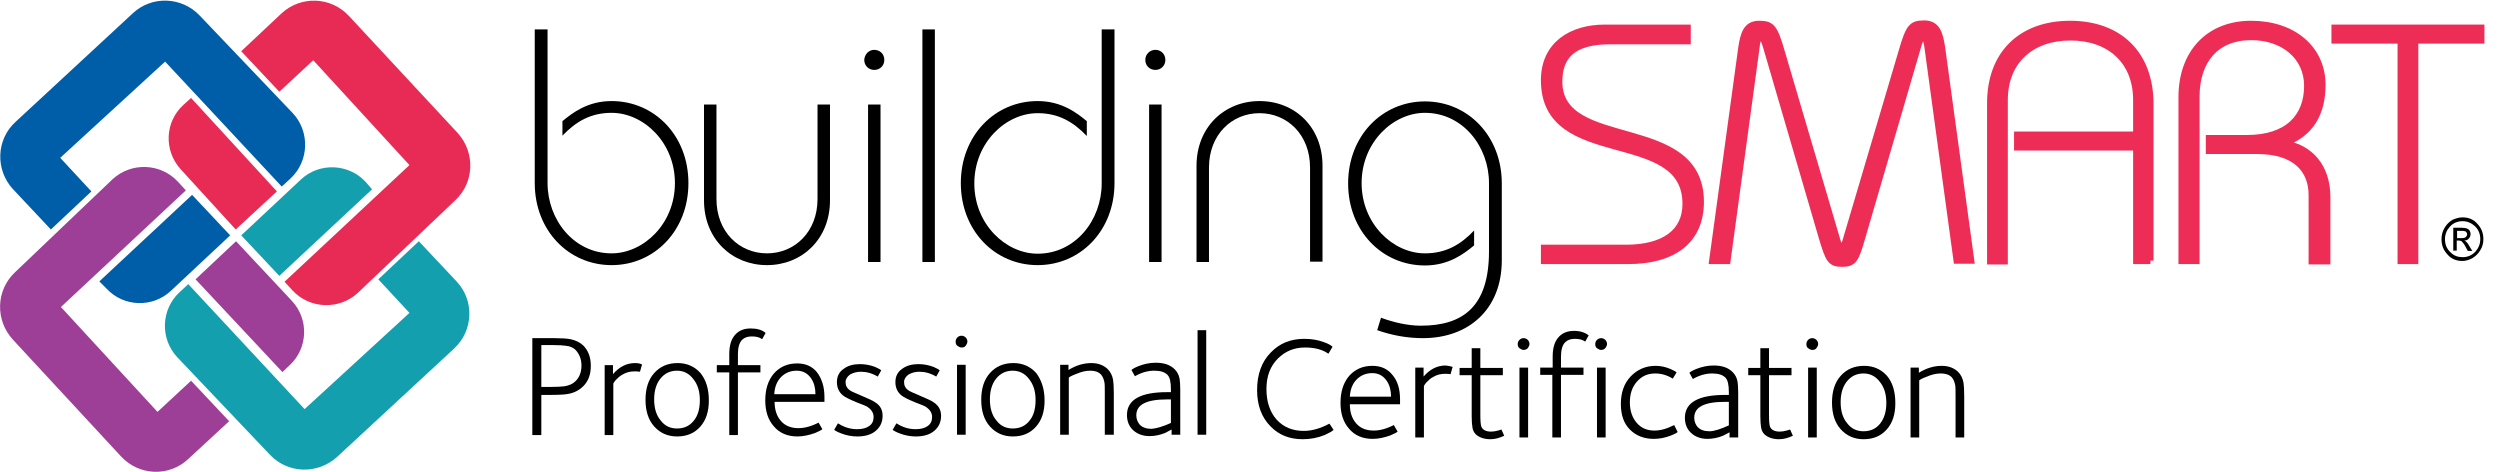 <?xml version="1.0" encoding="utf-8"?>
<!-- Generator: Adobe Illustrator 23.1.0, SVG Export Plug-In . SVG Version: 6.00 Build 0)  -->
<svg version="1.1" id="Livello_1" xmlns="http://www.w3.org/2000/svg" xmlns:xlink="http://www.w3.org/1999/xlink" x="0px" y="0px"
	 viewBox="0 0 722.3 136.3" style="enable-background:new 0 0 722.3 136.3;" xml:space="preserve">
<style type="text/css">
	.st0{clip-path:url(#SVGID_2_);}
	.st1{clip-path:url(#SVGID_2_);fill:#EE2D57;}
	.st2{clip-path:url(#SVGID_2_);fill:none;stroke:#EE2D57;stroke-width:2;stroke-miterlimit:10;}
	.st3{clip-path:url(#SVGID_2_);fill:#005DA8;}
	.st4{clip-path:url(#SVGID_2_);fill:#9D3E97;}
	.st5{clip-path:url(#SVGID_2_);fill:#E72B54;}
	.st6{clip-path:url(#SVGID_2_);fill:#149FAE;}
</style>
<g>
	<defs>
		<rect id="SVGID_1_" width="722.3" height="136.3"/>
	</defs>
	<clipPath id="SVGID_2_">
		<use xlink:href="#SVGID_1_"  style="overflow:visible;"/>
	</clipPath>
	<path class="st0" d="M158.2,8.5v44.4c0,10.6,7.6,20.3,18.5,20.3c9.2,0,18.3-8.5,18.3-20.3s-9.1-20.3-18.3-20.3
		c-6,0-10.3,2.5-14.2,6.6V35c2.8-2.3,7.2-5.8,14.2-5.8c12.4,0,22.2,10,22.2,23.7s-9.8,23.7-22.2,23.7s-22.2-10-22.2-23.7V8.5H158.2z
		"/>
	<path class="st0" d="M207,30.2v27.3c0,9.5,6.6,15.7,14.6,15.7c8,0,14.6-6.2,14.6-15.7V30.2h3.6v27.7c0,11.2-8.1,18.7-18.2,18.7
		s-18.2-7.5-18.2-18.7V30.2H207z"/>
	<path class="st0" d="M252.6,14.4c1.6,0,2.9,1.2,2.9,2.9c0,1.6-1.2,2.9-2.9,2.9c-1.6,0-2.9-1.2-2.9-2.9
		C249.8,15.7,251,14.4,252.6,14.4 M250.8,30.2h3.6v45.5h-3.6V30.2z"/>
	<rect x="266.5" y="8.5" class="st0" width="3.6" height="67.2"/>
	<path class="st0" d="M322,8.5v44.4c0,13.7-9.8,23.7-22.2,23.7s-22.2-10-22.2-23.7s9.8-23.7,22.2-23.7c7,0,11.4,3.5,14.2,5.8v4.3
		c-3.9-4.1-8.2-6.6-14.2-6.6c-9.2,0-18.3,8.5-18.3,20.3s9.1,20.3,18.3,20.3c10.9,0,18.5-9.7,18.5-20.3V8.5H322z"/>
	<path class="st0" d="M333.8,14.4c1.6,0,2.9,1.2,2.9,2.9c0,1.6-1.2,2.9-2.9,2.9c-1.6,0-2.9-1.2-2.9-2.9
		C330.9,15.7,332.2,14.4,333.8,14.4 M332,30.2h3.6v45.5H332V30.2z"/>
	<path class="st0" d="M378.5,75.7V48.4c0-9.5-6.6-15.7-14.6-15.7c-8,0-14.6,6.2-14.6,15.7v27.3h-3.6V47.9c0-11.2,8.1-18.7,18.2-18.7
		c10.2,0,18.2,7.5,18.2,18.7v27.7H378.5z"/>
	<path class="st0" d="M399,91.8c3.5,1.3,7.7,2.3,11.5,2.3c12.3,0,19.7-5.6,19.7-21.5V52.9c0-10.6-7.6-20.3-18.5-20.3
		c-9.2,0-18.3,8.5-18.3,20.3s9.1,20.3,18.3,20.3c6,0,10.3-2.5,14.2-6.6v4.3c-2.8,2.3-7.2,5.8-14.2,5.8c-12.4,0-22.2-10-22.2-23.7
		c0-13.7,9.8-23.7,22.2-23.7c12.4,0,22.2,10,22.2,23.7v22.2c0,14.2-9.6,22.5-22.8,22.5c-4.5,0-8.9-0.8-13.2-2.3L399,91.8z"/>
	<path class="st1" d="M487.5,11.8h-22.3c-11.1,0-14.8,4.6-14.8,11.8c0,20.6,40.9,9.3,40.9,34.7c0,11.2-7.9,17-20.9,17h-24.2v-3.6
		h23.6c10.9,0,17.3-4.5,17.3-12.8c0-22.8-40.9-9.8-40.9-35.7c0-10.3,7.9-15.1,17.5-15.1h23.8V11.8z"/>
	<path class="st2" d="M487.5,11.8h-22.3c-11.1,0-14.8,4.6-14.8,11.8c0,20.6,40.9,9.3,40.9,34.7c0,11.2-7.9,17-20.9,17h-24.2v-3.6
		h23.6c10.9,0,17.3-4.5,17.3-12.8c0-22.8-40.9-9.8-40.9-35.7c0-10.3,7.9-15.1,17.5-15.1h23.8V11.8z"/>
	<path class="st1" d="M494.8,75.3l8.4-61.4c0.6-4,1.4-6.9,5-6.9c3.6,0,4.4,0.8,6.5,8.1l16.1,54.6c0.4,1.2,0.9,2.2,1.3,2.2
		c0.5,0,0.8-1.1,1.2-2.2L549.5,15c2.1-7.3,2.9-8.1,6.5-8.1c3.6,0,4.4,2.9,5,6.9l8.4,61.4h-4L557,13.6c-0.2-1.7-0.6-2.8-1.3-2.8
		c-0.9,0-1.2,1.1-1.7,2.8l-16.1,55.1c-1.8,6.3-2.4,7.4-5.7,7.4c-3.3,0-3.8-1.1-5.7-7.4l-16.1-55.1c-0.5-1.7-0.9-2.8-1.7-2.8
		c-0.8,0-1.2,1.1-1.3,2.8l-8.4,61.7H494.8z"/>
	<path class="st2" d="M494.8,75.3l8.4-61.4c0.6-4,1.4-6.9,5-6.9c3.6,0,4.4,0.8,6.5,8.1l16.1,54.6c0.4,1.2,0.9,2.2,1.3,2.2
		c0.5,0,0.8-1.1,1.2-2.2L549.5,15c2.1-7.3,2.9-8.1,6.5-8.1c3.6,0,4.4,2.9,5,6.9l8.4,61.4h-4L557,13.6c-0.2-1.7-0.6-2.8-1.3-2.8
		c-0.9,0-1.2,1.1-1.7,2.8l-16.1,55.1c-1.8,6.3-2.4,7.4-5.7,7.4c-3.3,0-3.8-1.1-5.7-7.4l-16.1-55.1c-0.5-1.7-0.9-2.8-1.7-2.8
		c-0.8,0-1.2,1.1-1.3,2.8l-8.4,61.7H494.8z"/>
	<path class="st1" d="M621.3,75.3h-4V42.5h-34.4V39h34.4V28.9c0-11.3-7.7-18.2-19.1-18.2c-11.4,0-19.1,6.9-19.1,18.2v46.5h-4V30.1
		C575,15.5,584.1,7,598.1,7s23.1,8.5,23.1,23.1V75.3z"/>
	<path class="st2" d="M621.3,75.3h-4V42.5h-34.4V39h34.4V28.9c0-11.3-7.7-18.2-19.1-18.2c-11.4,0-19.1,6.9-19.1,18.2v46.5h-4V30.1
		C575,15.5,584.1,7,598.1,7s23.1,8.5,23.1,23.1V75.3z"/>
	<path class="st1" d="M630.4,75.3V28.1c0-12.9,7.9-21.1,20-21.1c12.3,0,20.5,7.3,20.5,17.5c0,8.1-3.3,14.1-11,16.8v0.2
		c7.4,1.2,12.4,6.6,12.4,15.5v18.4H668v-19c0-7.1-4.4-12.9-15.9-12.9h-13.8V40h10.9c11.7,0,17.5-6.1,17.5-15.2
		c0-8.4-6.8-14.2-16.3-14.2c-10.4,0-15.9,7.1-15.9,17.3v47.4H630.4z"/>
	<path class="st2" d="M630.4,75.3V28.1c0-12.9,7.9-21.1,20-21.1c12.3,0,20.5,7.3,20.5,17.5c0,8.1-3.3,14.1-11,16.8v0.2
		c7.4,1.2,12.4,6.6,12.4,15.5v18.4H668v-19c0-7.1-4.4-12.9-15.9-12.9h-13.8V40h10.9c11.7,0,17.5-6.1,17.5-15.2
		c0-8.4-6.8-14.2-16.3-14.2c-10.4,0-15.9,7.1-15.9,17.3v47.4H630.4z"/>
	<polygon class="st1" points="697.7,75.3 693.7,75.3 693.7,11.6 674.6,11.6 674.6,8.1 716.8,8.1 716.8,11.6 697.7,11.6 	"/>
	<polygon class="st2" points="697.7,75.3 693.7,75.3 693.7,11.6 674.6,11.6 674.6,8.1 716.8,8.1 716.8,11.6 697.7,11.6 	"/>
	<path class="st0" d="M170.7,105.7c0,2.5-0.7,4.4-2.2,5.9c-1.1,1.1-2.6,1.9-4.3,2.2c-0.9,0.2-2.7,0.3-5.3,0.3h-2.5v11.6h-2.6v-28
		h6.4c2,0,3.6,0.1,4.6,0.3c1.5,0.3,2.7,0.9,3.7,1.8C170,101.3,170.7,103.3,170.7,105.7 M168,105.6c0-1.8-0.6-3.3-1.7-4.5
		c-0.6-0.6-1.6-1.1-2.8-1.2c-0.7-0.1-1.9-0.2-3.6-0.2h-3.5v12.1h2.3c2.2,0,3.6-0.1,4.4-0.2c1.3-0.2,2.4-0.7,3.1-1.4
		C167.4,109.1,168,107.5,168,105.6"/>
	<path class="st0" d="M185.5,105.3l-0.6,2.1c-0.6-0.1-1.1-0.1-1.6-0.1c-1.3,0-2.4,0.3-3.4,0.9c-0.8,0.4-1.4,1-2,1.6
		c-0.3,0.3-0.5,0.7-0.7,1v14.9h-2.5v-20.2h2.4v2.6c1.8-2.1,3.9-3.2,6.4-3.2C184.2,104.9,184.9,105,185.5,105.3"/>
	<path class="st0" d="M204.8,115.7c0,3.2-0.8,5.7-2.5,7.6c-1.7,1.9-3.9,2.8-6.7,2.8c-2.7,0-4.9-1-6.6-2.9s-2.5-4.5-2.5-7.7
		c0-3.2,0.8-5.8,2.5-7.7c1.7-1.9,3.9-2.9,6.8-2.9c2.7,0,4.9,1,6.6,2.9C204,109.8,204.8,112.4,204.8,115.7 M202.2,115.6
		c0-2.5-0.6-4.5-1.9-6.1c-1.2-1.6-2.8-2.4-4.7-2.4c-2,0-3.6,0.8-4.8,2.3c-1.2,1.5-1.8,3.5-1.8,6c0,2.5,0.6,4.6,1.9,6.1
		c1.2,1.6,2.8,2.3,4.7,2.3c2,0,3.6-0.7,4.8-2.2C201.6,120.2,202.2,118.2,202.2,115.6"/>
	<path class="st0" d="M221.2,96.2l-1,1.8c-0.8-0.6-1.8-0.8-3-0.8c-1.2,0-2.1,0.3-2.8,1c-0.8,0.8-1.2,2.2-1.2,4.1v3.2h6.5v2.1h-6.5
		v18.1h-2.5v-18.1h-3.6v-2.1h3.6v-3.2c0-2.6,0.6-4.5,1.9-5.8c1.1-1.1,2.5-1.6,4.3-1.6C218.7,94.9,220.2,95.3,221.2,96.2"/>
	<path class="st0" d="M238.2,114.7c0,0.1,0,0.3,0,0.6c0,0.3,0,0.6,0,0.8h-14.4c0,2.3,0.6,4.1,1.8,5.5c1.2,1.4,2.9,2.1,5.1,2.1
		c1.7,0,3.7-0.5,5.8-1.6l1.1,1.9c-0.2,0.2-0.9,0.6-2.1,1.1c-1.7,0.6-3.4,1-5.1,1c-2.9,0-5.2-1-6.8-2.9c-1.7-1.9-2.5-4.4-2.5-7.5
		c0-3.2,0.8-5.8,2.5-7.8c1.7-1.9,3.9-2.9,6.7-2.9c2.4,0,4.3,0.8,5.7,2.5C237.4,109.3,238.2,111.7,238.2,114.7 M235.6,113.9
		c0-1.8-0.4-3.3-1.2-4.5c-1-1.5-2.4-2.3-4.2-2.3c-1.8,0-3.3,0.6-4.5,1.8c-1.2,1.2-1.9,2.9-2,5H235.6z"/>
	<path class="st0" d="M255,120.1c0,1.9-0.7,3.3-2,4.4c-1.3,1.1-3.1,1.6-5.3,1.6c-1.6,0-3.2-0.3-4.7-0.9c-1.1-0.4-1.7-0.8-2-1
		l1.1-1.9c1.7,1.1,3.5,1.7,5.5,1.7c1.5,0,2.7-0.3,3.5-0.9c0.9-0.6,1.3-1.5,1.3-2.6c0-1.2-0.6-2.1-1.7-2.9c-0.4-0.3-1.5-0.7-3.3-1.4
		c-1.9-0.8-3.2-1.4-3.9-2c-1.1-0.9-1.7-2.2-1.7-3.8c0-1.6,0.6-2.9,1.9-3.8c1.3-1,2.9-1.4,4.8-1.4c1.5,0,3,0.3,4.3,0.8
		c0.9,0.4,1.5,0.7,1.8,1l-1,1.8c-1.7-1-3.3-1.4-4.9-1.4c-1.2,0-2.2,0.3-3.1,0.8c-0.8,0.6-1.3,1.3-1.3,2.2c0,1,0.4,1.8,1.3,2.4
		c0.4,0.3,1.4,0.7,3,1.4c2.1,0.9,3.5,1.5,4.2,2C254.3,117.1,255,118.4,255,120.1"/>
	<path class="st0" d="M271.9,120.1c0,1.9-0.7,3.3-2,4.4c-1.3,1.1-3.1,1.6-5.3,1.6c-1.6,0-3.2-0.3-4.7-0.9c-1.1-0.4-1.7-0.8-2-1
		l1.1-1.9c1.7,1.1,3.5,1.7,5.5,1.7c1.5,0,2.7-0.3,3.5-0.9c0.9-0.6,1.3-1.5,1.3-2.6c0-1.2-0.6-2.1-1.7-2.9c-0.4-0.3-1.5-0.7-3.3-1.4
		c-1.9-0.8-3.2-1.4-3.9-2c-1.1-0.9-1.7-2.2-1.7-3.8c0-1.6,0.6-2.9,1.9-3.8c1.3-1,2.9-1.4,4.8-1.4c1.5,0,3,0.3,4.3,0.8
		c0.9,0.4,1.5,0.7,1.8,1l-1,1.8c-1.7-1-3.3-1.4-4.9-1.4c-1.2,0-2.2,0.3-3.1,0.8c-0.8,0.6-1.3,1.3-1.3,2.2c0,1,0.4,1.8,1.3,2.4
		c0.4,0.3,1.4,0.7,3,1.4c2.1,0.9,3.5,1.5,4.2,2C271.1,117.1,271.9,118.4,271.9,120.1"/>
	<path class="st0" d="M279.5,98.7c0,0.4-0.2,0.8-0.5,1.2s-0.7,0.5-1.2,0.5c-0.4,0-0.8-0.2-1.2-0.5s-0.5-0.7-0.5-1.2
		c0-0.5,0.2-0.9,0.5-1.2c0.3-0.3,0.7-0.5,1.2-0.5c0.5,0,0.9,0.2,1.2,0.5C279.3,97.8,279.5,98.2,279.5,98.7 M279,125.6h-2.5v-20.2
		h2.5V125.6z"/>
	<path class="st0" d="M301.8,115.7c0,3.2-0.8,5.7-2.5,7.6c-1.7,1.9-3.9,2.8-6.7,2.8c-2.7,0-4.9-1-6.6-2.9c-1.7-1.9-2.5-4.5-2.5-7.7
		c0-3.2,0.8-5.8,2.5-7.7c1.7-1.9,3.9-2.9,6.8-2.9c2.7,0,4.9,1,6.6,2.9C300.9,109.8,301.8,112.4,301.8,115.7 M299.2,115.6
		c0-2.5-0.6-4.5-1.9-6.1c-1.2-1.6-2.8-2.4-4.7-2.4c-2,0-3.6,0.8-4.8,2.3c-1.2,1.5-1.8,3.5-1.8,6c0,2.5,0.6,4.6,1.9,6.1
		c1.2,1.6,2.8,2.3,4.7,2.3c2,0,3.6-0.7,4.8-2.2C298.6,120.2,299.2,118.2,299.2,115.6"/>
	<path class="st0" d="M321.7,125.6h-2.5v-11.8c0-1.6,0-2.7-0.1-3.3c-0.2-1-0.5-1.7-1-2.3c-0.8-0.8-1.8-1.1-3.1-1.1
		c-1.3,0-2.6,0.3-4.2,1c-1.1,0.4-1.8,0.8-2,1v16.5h-2.5v-20.2h2.4v1.5c2.1-1.3,4.3-2,6.6-2c2,0,3.5,0.6,4.7,1.7
		c0.8,0.8,1.4,1.9,1.6,3.2c0.1,0.7,0.2,1.9,0.2,3.7V125.6z"/>
	<path class="st0" d="M340.8,125.6h-2.3v-1.5c-0.6,0.3-1.3,0.7-1.9,1c-1.5,0.6-3,0.9-4.5,0.9c-1.9,0-3.5-0.6-4.7-1.7
		s-1.8-2.6-1.8-4.4c0-4.4,3.9-6.6,11.6-6.6h1.1v-0.8c0-2.1-0.3-3.5-1-4.2c-0.8-0.8-2-1.2-3.8-1.2c-1.8,0-3.7,0.5-5.6,1.6l-1-1.8
		c0.3-0.3,1-0.7,2-1.1c1.5-0.6,3.2-1,5-1c2.4,0,4.2,0.6,5.5,1.9c0.7,0.7,1.2,1.6,1.4,2.7c0.1,0.6,0.2,1.7,0.2,3.1V125.6z
		 M338.3,122.2v-6.8h-1.1c-6,0-8.9,1.5-8.9,4.6c0,1.1,0.4,2,1,2.7c0.8,0.8,1.9,1.2,3.4,1.2C334,123.8,335.9,123.3,338.3,122.2"/>
	<rect x="346" y="95.4" class="st0" width="2.5" height="30.2"/>
	<path class="st0" d="M385.3,124.2c-0.4,0.4-1.3,0.9-2.6,1.5c-2,0.8-4.1,1.2-6.3,1.2c-3.8,0-6.9-1.2-9.3-3.7
		c-2.6-2.6-3.9-6.1-3.9-10.5c0-4.5,1.3-8.2,4-10.9c2.5-2.6,5.7-3.9,9.6-3.9c2.1,0,4,0.3,5.8,1c1.2,0.4,2,0.9,2.4,1.3l-1.2,2
		c-1.7-1.2-3.9-1.8-6.8-1.8c-3.1,0-5.7,1.1-7.8,3.2c-2.2,2.2-3.3,5.1-3.3,8.8c0,3.7,1,6.6,2.9,8.8c2,2.2,4.6,3.3,7.9,3.3
		c2.3,0,4.8-0.7,7.4-2.1L385.3,124.2z"/>
	<path class="st0" d="M404.5,115.4c0,0.1,0,0.3,0,0.6c0,0.3,0,0.6,0,0.8H390c0,2.3,0.6,4.1,1.8,5.5c1.2,1.4,2.9,2.1,5.1,2.1
		c1.7,0,3.7-0.5,5.8-1.6l1.1,1.9c-0.2,0.2-0.9,0.6-2.1,1.1c-1.7,0.6-3.4,1-5.1,1c-2.9,0-5.2-1-6.8-2.9c-1.7-1.9-2.5-4.4-2.5-7.5
		c0-3.2,0.8-5.8,2.5-7.8c1.7-1.9,3.9-2.9,6.7-2.9c2.4,0,4.3,0.8,5.7,2.5C403.8,110,404.5,112.4,404.5,115.4 M401.9,114.6
		c0-1.8-0.4-3.3-1.2-4.5c-1-1.5-2.4-2.3-4.2-2.3s-3.3,0.6-4.5,1.8c-1.2,1.2-1.9,2.9-2,5H401.9z"/>
	<path class="st0" d="M419.7,106l-0.6,2.1c-0.6-0.1-1.1-0.1-1.6-0.1c-1.3,0-2.4,0.3-3.4,0.9c-0.8,0.4-1.4,1-2,1.6
		c-0.3,0.3-0.5,0.7-0.7,1v14.9h-2.5v-20.2h2.4v2.6c1.8-2.1,3.9-3.2,6.4-3.2C418.4,105.7,419.1,105.8,419.7,106"/>
	<path class="st0" d="M434.6,125.9c-1.3,0.6-2.6,1-4,1c-1.8,0-3.2-0.5-4.2-1.4c-0.5-0.5-0.9-1.2-1-2.1c-0.1-0.6-0.2-1.6-0.2-3.1
		v-11.9h-3.5v-2.1h3.5v-5.7h2.5v5.7h6.5v2.1h-6.5v11.4c0,1.8,0.1,3,0.3,3.5c0.4,0.9,1.3,1.4,2.8,1.4c0.6,0,1.3-0.1,2-0.3
		c0.3-0.1,0.6-0.2,1-0.3L434.6,125.9z"/>
	<path class="st0" d="M441.9,99.4c0,0.4-0.2,0.8-0.5,1.2c-0.3,0.3-0.7,0.5-1.2,0.5c-0.4,0-0.8-0.2-1.2-0.5s-0.5-0.7-0.5-1.2
		c0-0.5,0.2-0.9,0.5-1.2c0.3-0.3,0.7-0.5,1.2-0.5c0.5,0,0.9,0.2,1.2,0.5C441.7,98.5,441.9,98.9,441.9,99.4 M441.5,126.4h-2.5v-20.2
		h2.5V126.4z"/>
	<path class="st0" d="M459,96.9l-1,1.8c-0.8-0.6-1.8-0.8-3-0.8c-1.2,0-2.1,0.3-2.8,1c-0.8,0.8-1.2,2.2-1.2,4.1v3.2h6.5v2.1h-6.5
		v18.1h-2.5v-18.1H445v-2.1h3.6V103c0-2.6,0.6-4.5,1.9-5.8c1.1-1.1,2.5-1.6,4.3-1.6C456.6,95.6,458,96.1,459,96.9"/>
	<path class="st0" d="M464.3,99.4c0,0.4-0.2,0.8-0.5,1.2c-0.3,0.3-0.7,0.5-1.2,0.5c-0.4,0-0.8-0.2-1.2-0.5s-0.5-0.7-0.5-1.2
		c0-0.5,0.2-0.9,0.5-1.2c0.3-0.3,0.7-0.5,1.2-0.5c0.5,0,0.9,0.2,1.2,0.5C464.1,98.5,464.3,98.9,464.3,99.4 M463.9,126.4h-2.5v-20.2
		h2.5V126.4z"/>
	<path class="st0" d="M484.7,124.8c-0.2,0.3-0.9,0.6-2.1,1.1c-1.6,0.6-3.2,0.9-4.8,0.9c-2.8,0-5.1-0.9-6.9-2.7
		c-1.8-1.8-2.6-4.3-2.6-7.4c0-3.2,0.9-5.9,2.8-7.9s4.3-3.1,7.2-3.1c1.5,0,2.9,0.3,4.3,0.9c0.9,0.4,1.5,0.7,1.8,1l-1.1,1.8
		c-1.6-1-3.3-1.5-5.1-1.5c-2.2,0-3.9,0.8-5.3,2.4c-1.4,1.6-2,3.6-2,6c0,2.4,0.7,4.4,2,5.9c1.3,1.5,3,2.2,5.1,2.2
		c1.7,0,3.6-0.5,5.7-1.6L484.7,124.8z"/>
	<path class="st0" d="M502,126.4h-2.3v-1.5c-0.6,0.3-1.3,0.7-1.9,1c-1.5,0.6-3,0.9-4.5,0.9c-1.9,0-3.5-0.6-4.7-1.7
		c-1.2-1.1-1.8-2.6-1.8-4.4c0-4.4,3.9-6.6,11.6-6.6h1.1v-0.8c0-2.1-0.3-3.5-1-4.2c-0.8-0.8-2-1.2-3.8-1.2c-1.8,0-3.7,0.5-5.6,1.6
		l-1-1.8c0.3-0.3,1-0.7,2-1.1c1.5-0.6,3.2-1,5-1c2.4,0,4.2,0.6,5.5,1.9c0.7,0.7,1.2,1.6,1.4,2.7c0.1,0.6,0.2,1.7,0.2,3.1V126.4z
		 M499.5,122.9v-6.8h-1.1c-6,0-8.9,1.5-8.9,4.6c0,1.1,0.4,2,1,2.7c0.8,0.8,1.9,1.2,3.4,1.2C495.2,124.6,497.1,124,499.5,122.9"/>
	<path class="st0" d="M518,125.9c-1.3,0.6-2.6,1-4,1c-1.8,0-3.2-0.5-4.2-1.4c-0.5-0.5-0.9-1.2-1-2.1c-0.1-0.6-0.2-1.6-0.2-3.1v-11.9
		h-3.5v-2.1h3.5v-5.7h2.5v5.7h6.5v2.1h-6.5v11.4c0,1.8,0.1,3,0.3,3.5c0.4,0.9,1.3,1.4,2.8,1.4c0.6,0,1.3-0.1,2-0.3
		c0.3-0.1,0.6-0.2,1-0.3L518,125.9z"/>
	<path class="st0" d="M525.3,99.4c0,0.4-0.2,0.8-0.5,1.2s-0.7,0.5-1.2,0.5c-0.4,0-0.8-0.2-1.2-0.5s-0.5-0.7-0.5-1.2
		c0-0.5,0.2-0.9,0.5-1.2c0.3-0.3,0.7-0.5,1.2-0.5c0.5,0,0.9,0.2,1.2,0.5C525.1,98.5,525.3,98.9,525.3,99.4 M524.9,126.4h-2.5v-20.2
		h2.5V126.4z"/>
	<path class="st0" d="M547.6,116.5c0,3.2-0.8,5.7-2.5,7.6c-1.7,1.9-3.9,2.8-6.7,2.8c-2.7,0-4.9-1-6.6-2.9c-1.7-1.9-2.5-4.5-2.5-7.7
		c0-3.2,0.8-5.8,2.5-7.7c1.7-1.9,3.9-2.9,6.8-2.9c2.7,0,4.9,1,6.6,2.9C546.8,110.5,547.6,113.1,547.6,116.5 M545,116.4
		c0-2.5-0.6-4.5-1.9-6.1c-1.2-1.6-2.8-2.4-4.7-2.4c-2,0-3.6,0.8-4.8,2.3c-1.2,1.5-1.8,3.5-1.8,6c0,2.5,0.6,4.6,1.9,6.1
		c1.2,1.6,2.8,2.3,4.7,2.3c2,0,3.6-0.7,4.8-2.2C544.4,120.9,545,118.9,545,116.4"/>
	<path class="st0" d="M567.5,126.4H565v-11.8c0-1.6,0-2.7-0.1-3.3c-0.2-1-0.5-1.7-1-2.3c-0.8-0.8-1.8-1.1-3.2-1.1
		c-1.3,0-2.6,0.3-4.2,1c-1.1,0.4-1.8,0.8-2,1v16.5H552v-20.2h2.4v1.5c2.1-1.3,4.3-2,6.6-2c2,0,3.5,0.6,4.7,1.7
		c0.8,0.8,1.4,1.9,1.6,3.2c0.1,0.7,0.2,1.9,0.2,3.7V126.4z"/>
	<path class="st0" d="M711.5,62.8c1.7,0,3.2,0.6,4.3,1.9c1.2,1.3,1.7,2.7,1.7,4.4c0,1.2-0.3,2.3-0.9,3.2c-0.6,1-1.3,1.7-2.3,2.3
		c-0.9,0.5-1.9,0.8-2.9,0.8c-1.7,0-3.2-0.6-4.3-1.9c-1.2-1.3-1.7-2.7-1.7-4.4c0-1.2,0.3-2.3,0.9-3.3c0.6-1,1.3-1.7,2.3-2.3
		C709.5,63.1,710.5,62.8,711.5,62.8 M711.5,63.9c-1.4,0-2.7,0.5-3.7,1.6c-0.9,1-1.4,2.2-1.4,3.6c0,1.5,0.5,2.8,1.6,3.8
		c1,1,2.1,1.4,3.5,1.4c1.4,0,2.7-0.5,3.7-1.6c0.9-1,1.4-2.2,1.4-3.6c0-1.5-0.5-2.8-1.6-3.8C714,64.4,712.8,63.9,711.5,63.9
		 M708.8,72.6v-6.8h2.3c0.8,0,1.3,0.1,1.6,0.2c0.3,0.1,0.6,0.3,0.8,0.6s0.3,0.6,0.3,1c0,0.5-0.2,1-0.5,1.3c-0.3,0.4-0.8,0.6-1.3,0.6
		c0.2,0.1,0.4,0.2,0.6,0.4c0.3,0.3,0.6,0.7,0.9,1.3l0.8,1.3H713l-0.6-1.1c-0.4-0.8-0.8-1.3-1.1-1.6c-0.2-0.2-0.5-0.3-0.9-0.3h-0.6
		v2.9H708.8z M709.9,68.8h1.3c0.6,0,1-0.1,1.2-0.3c0.2-0.2,0.4-0.4,0.4-0.8c0-0.2-0.1-0.4-0.2-0.6c-0.1-0.2-0.3-0.3-0.5-0.3
		c-0.2-0.1-0.5-0.1-1-0.1h-1.2V68.8z"/>
	<path class="st3" d="M14.7,66.3l11.7-11l-9-9.7l30.3-27.8l33.7,36.1l2.5-2.3c5.4-5,5.7-13.5,0.7-18.9c0,0-0.1-0.1-0.1-0.1L57.7,4.5
		C52.5-1,43.8-1.3,38.3,3.9L4.5,35.2C-1.1,40.3-1.4,49,3.7,54.6c0,0,0,0,0.1,0.1L14.7,66.3z"/>
	<path class="st4" d="M66.2,121.7l-11-11.7l-9.7,9L17.6,88.7L53.7,55l-2.3-2.5c-5-5.4-13.5-5.7-18.9-0.7c0,0-0.1,0.1-0.1,0.1
		L4.3,78.7c-5.5,5.2-5.7,13.8-0.6,19.4l31.3,33.8c5.2,5.6,13.9,5.9,19.4,0.7c0,0,0,0,0,0L66.2,121.7z"/>
	<path class="st5" d="M69.7,14.8l11,11.7l9.8-9.1l27.8,30.3L82.2,81.4l2.3,2.5c5,5.4,13.5,5.7,18.9,0.7c0,0,0.1-0.1,0.1-0.1
		l28.1-26.7c5.5-5.2,5.7-13.8,0.6-19.4L100.8,4.6C95.6-1,86.9-1.3,81.3,3.9c0,0,0,0,0,0L69.7,14.8z"/>
	<path class="st6" d="M121,69.7l-11.7,11l9,9.7L88,118.2L54.4,82.1l-2.5,2.3c-5.4,5-5.7,13.4-0.7,18.8c0,0,0.1,0.1,0.1,0.1
		l26.7,28.1c5.2,5.5,13.8,5.7,19.4,0.6l33.8-31.3c5.6-5.2,5.9-13.9,0.7-19.4c0,0,0,0,0,0L121,69.7z"/>
	<path class="st3" d="M28.7,81.3l26.8-25l11,11.7L49.4,84c-5.3,5-13.7,4.7-18.6-0.6c0,0,0,0,0,0L28.7,81.3z"/>
	<path class="st4" d="M81.6,107.5L56.5,80.7l11.7-11l16.1,17.2c5,5.3,4.7,13.7-0.6,18.6l0,0L81.6,107.5z"/>
	<path class="st6" d="M107.5,54.7l-26.8,25l-11-11.7l17.2-16.1c5.3-5,13.7-4.7,18.7,0.6h0L107.5,54.7z"/>
	<path class="st5" d="M55.2,28.3L80,55.3L68.1,66.3L52.2,48.9c-4.9-5.4-4.6-13.7,0.8-18.6c0,0,0,0,0,0L55.2,28.3z"/>
</g>
</svg>
